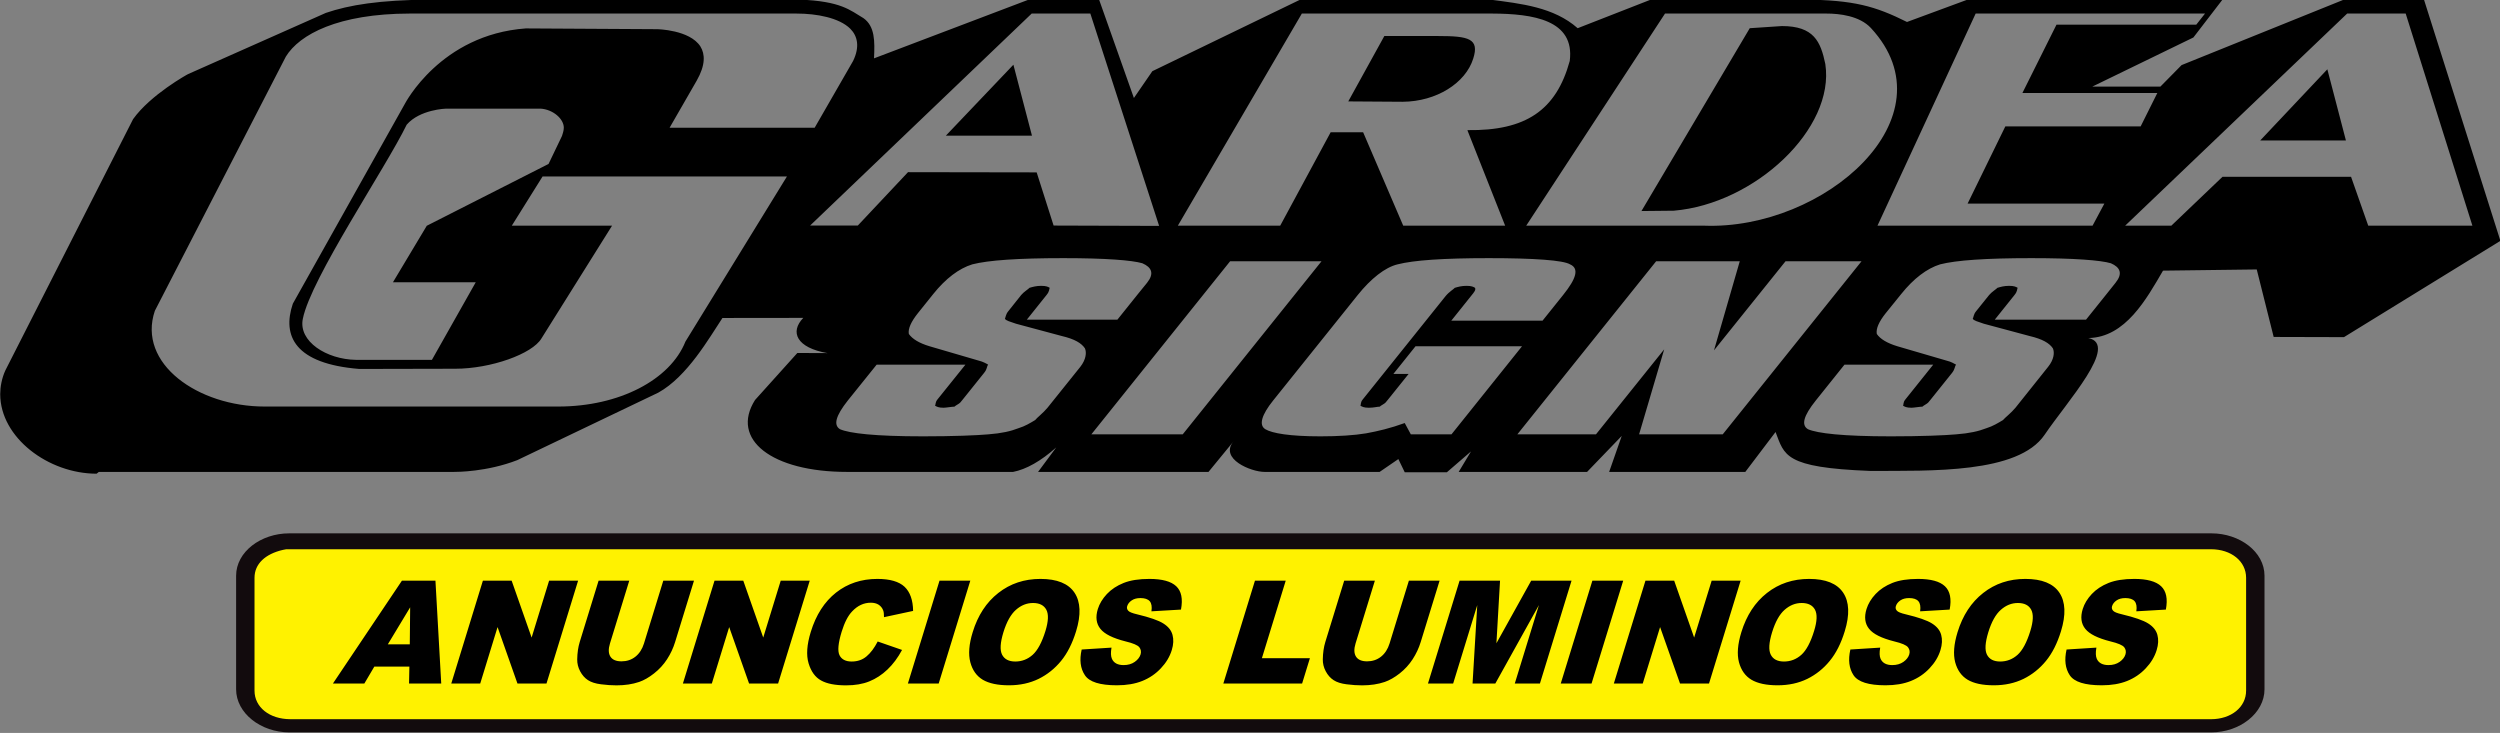 <?xml version="1.0" encoding="UTF-8"?>
<svg xmlns="http://www.w3.org/2000/svg" xmlns:xlink="http://www.w3.org/1999/xlink" width="315.5pt" height="92.5pt" viewBox="0 0 315.5 92.5" version="1.1">
<rect x="0" y="0" width="315.5" height="92.5" fill="#808080" stroke="none"/>
<defs>
<clipPath id="clip1">
  <path d="M 0 0 L 315.5 0 L 315.5 60 L 0 60 Z M 0 0 "/>
</clipPath>
<clipPath id="clip2">
  <path d="M 29 67 L 286 67 L 286 92.5 L 29 92.5 Z M 29 67 "/>
</clipPath>
<clipPath id="clip3">
  <path d="M 30 67 L 285 67 L 285 92.5 L 30 92.5 Z M 30 67 "/>
</clipPath>
</defs>
<g id="surface1">
<g clip-path="url(#clip1)" clip-rule="nonzero">
<path style=" stroke:none;fill-rule:evenodd;fill:rgb(0%,0%,0%);fill-opacity:1;" d="M 137.602 1.711 L 130.199 1.711 L 102.234 28.465 L 108.254 28.465 L 114.59 21.727 L 130.828 21.754 L 132.965 28.465 L 146.281 28.508 Z M 232.773 46.02 L 229.148 50.547 C 227.594 52.492 227.293 53.652 228.168 54.168 C 229.359 54.688 232.562 55.066 238.637 55.066 C 242.484 55.066 245.461 54.941 246.844 54.816 C 248.559 54.688 249.711 54.418 250.676 54.043 C 251.516 53.781 252.145 53.387 252.777 53.012 C 252.984 52.746 253.824 52.102 254.352 51.457 L 258.48 46.285 C 259.215 45.371 259.305 44.48 259.074 43.961 C 258.637 43.305 257.762 42.789 256.152 42.41 L 250.359 40.855 C 249.609 40.59 249.066 40.465 248.961 40.215 C 249.066 40.074 249.047 39.695 249.363 39.305 L 251.027 37.234 C 251.34 36.844 251.969 36.465 252.074 36.324 C 252.496 36.199 252.914 36.074 253.562 36.074 C 254.191 36.074 254.422 36.199 254.629 36.324 C 254.527 36.465 254.648 36.719 254.227 37.234 L 251.742 40.34 L 263.258 40.34 L 265.848 37.109 L 266.984 35.684 C 267.914 34.523 267.582 33.738 266.391 33.223 C 265.113 32.844 261.789 32.578 256.363 32.578 C 250.605 32.578 246.879 32.844 244.848 33.359 C 243.168 33.879 241.488 35.164 239.93 37.109 L 237.953 39.555 C 237.129 40.59 236.727 41.496 236.852 42.145 C 237.289 42.789 238.164 43.305 239.441 43.695 L 245.672 45.516 C 246.211 45.641 246.633 45.891 246.859 46.02 C 246.648 46.285 246.754 46.535 246.352 47.055 L 243.656 50.418 L 243.344 50.797 C 243.238 50.941 242.711 51.191 242.609 51.32 C 242.293 51.32 241.539 51.457 241.227 51.457 C 240.578 51.457 240.367 51.32 240.156 51.191 C 240.262 51.066 240.141 50.797 240.453 50.418 L 243.973 46.02 Z M 191.488 54.816 L 201.41 54.816 L 210.02 44.09 L 206.852 54.816 L 217.406 54.816 L 234.926 32.969 L 225.336 32.969 L 216.305 44.215 L 219.559 32.969 L 209.008 32.969 Z M 171.344 37.234 L 160.668 50.547 C 159.215 52.355 158.832 53.652 159.688 54.168 C 160.547 54.688 162.805 55.066 166.637 55.066 C 168.875 55.066 170.906 54.941 172.395 54.688 C 173.883 54.418 175.473 54.043 177.277 53.387 L 178.047 54.816 L 183.176 54.816 L 192.082 43.695 L 178.641 43.695 L 175.844 47.191 L 177.766 47.191 L 175.176 50.418 L 174.863 50.797 C 174.758 50.941 174.23 51.191 174.125 51.32 C 173.812 51.32 173.391 51.457 172.742 51.457 C 172.113 51.457 171.887 51.32 171.676 51.191 C 171.781 51.066 171.66 50.797 171.973 50.418 L 182.441 37.359 C 182.859 36.844 183.488 36.465 183.594 36.324 C 184.016 36.199 184.434 36.074 185.082 36.074 C 185.73 36.074 185.941 36.199 186.148 36.324 C 186.273 36.59 186.062 36.844 185.641 37.359 L 183.156 40.465 L 194.672 40.465 L 197.262 37.234 C 198.926 35.164 199.328 33.879 198.137 33.359 C 197.281 32.844 193.641 32.578 187.883 32.578 C 182.125 32.578 178.398 32.844 176.383 33.359 C 174.793 33.738 173.008 35.164 171.344 37.234 Z M 137.727 54.816 L 149.258 54.816 L 166.777 32.969 L 155.242 32.969 Z M 110.633 46.02 L 106.992 50.547 C 105.453 52.492 105.156 53.652 106.012 54.168 C 107.203 54.688 110.406 55.066 116.496 55.066 C 120.328 55.066 123.32 54.941 124.703 54.816 C 126.402 54.688 127.574 54.418 128.52 54.043 C 129.379 53.781 130.008 53.387 130.637 53.012 C 130.828 52.746 131.668 52.102 132.195 51.457 L 136.344 46.285 C 137.059 45.371 137.148 44.48 136.918 43.961 C 136.48 43.305 135.625 42.789 134.016 42.41 L 128.223 40.855 C 127.469 40.59 126.926 40.465 126.82 40.215 C 126.91 40.074 126.91 39.695 127.223 39.305 L 128.871 37.234 C 129.184 36.844 129.816 36.465 129.918 36.324 C 130.34 36.199 130.777 36.074 131.406 36.074 C 132.055 36.074 132.266 36.199 132.477 36.324 C 132.387 36.465 132.492 36.719 132.07 37.234 L 129.586 40.34 L 141.016 40.34 L 143.605 37.109 L 144.762 35.684 C 145.688 34.523 145.355 33.738 144.164 33.223 C 142.871 32.844 139.562 32.578 134.207 32.578 C 128.449 32.578 124.723 32.844 122.711 33.359 C 121.012 33.879 119.332 35.164 117.773 37.109 L 115.812 39.555 C 114.992 40.59 114.57 41.496 114.695 42.145 C 115.148 42.789 116.008 43.305 117.301 43.695 L 123.531 45.516 C 124.059 45.641 124.496 45.891 124.703 46.02 C 124.496 46.285 124.617 46.535 124.195 47.055 L 121.5 50.418 L 121.188 50.797 C 121.082 50.941 120.555 51.191 120.453 51.32 C 120.137 51.32 119.402 51.457 119.07 51.457 C 118.438 51.457 118.211 51.32 118 51.191 C 118.105 51.066 118 50.797 118.301 50.418 L 121.836 46.02 Z M 236.113 3.539 C 234.68 1.992 232.125 1.711 230.516 1.711 L 210.125 1.711 L 192.609 28.48 L 215.043 28.48 C 230.184 29.066 246.547 14.816 236.113 3.539 Z M 207.152 26.633 L 220.82 3.559 L 224.879 3.289 C 228.906 3.289 229.762 5.234 230.355 8.074 C 231.598 16.242 221.465 25.727 211.23 26.59 Z M 100.52 1.711 L 51.691 1.711 C 42.68 1.727 37.797 4.34 36.078 7.137 L 19.543 39.223 C 17.285 45.891 25.004 51.305 33.387 51.305 L 70.453 51.305 C 78.152 51.305 84.574 47.934 86.5 43.109 L 99.312 22.27 L 68.473 22.27 L 64.59 28.48 L 77.242 28.48 L 68.336 42.703 C 67.18 44.672 61.93 46.535 57.465 46.535 L 45.34 46.562 C 37.234 45.906 35.574 42.418 36.957 38.324 L 51.098 13.094 C 51.098 13.109 55.574 4.367 66.355 3.586 L 82.949 3.684 C 82.949 3.684 87.043 3.754 88.391 5.863 C 88.984 6.816 89.055 8.199 87.918 10.188 L 84.504 16.117 L 102.812 16.117 L 107.66 7.695 C 108.535 5.895 108.219 4.547 107.309 3.629 C 105.91 2.242 103.074 1.711 100.52 1.711 Z M 44.934 45.414 L 54.508 45.414 L 60.039 35.621 L 49.59 35.621 L 53.859 28.492 L 69.227 20.691 L 70.926 17.152 C 71.012 16.871 71.152 16.48 71.152 16.117 C 71.152 14.984 69.77 13.809 68.23 13.711 L 56.277 13.711 C 56.277 13.711 52.984 13.809 51.324 15.738 C 48.645 21.246 39.23 35.137 38.215 40.242 C 37.637 43.082 41.207 45.359 44.934 45.414 Z M 296.055 17.727 L 293.711 8.746 L 285.238 17.727 Z M 280.48 22.312 L 274.023 28.48 L 268.195 28.48 L 296.211 1.711 L 303.598 1.711 L 312.016 28.48 L 298.871 28.48 L 296.703 22.312 Z M 170.152 12.797 L 177.016 12.844 C 181.285 12.816 184.961 10.48 185.922 7.391 C 186.727 4.871 185.344 4.547 181.531 4.547 L 174.703 4.547 Z M 185.203 16.48 L 189.949 28.48 L 177.086 28.48 L 172.027 16.691 L 167.93 16.691 L 161.562 28.48 L 148.645 28.48 L 164.293 1.711 L 188.336 1.711 C 193.465 1.738 198.77 2.508 198.102 7.695 C 196.387 13.934 192.539 16.523 185.203 16.422 Z M 127.891 8.168 L 130.234 17.121 L 119.367 17.121 Z M 278.273 1.711 L 249.328 1.711 L 236.938 28.48 L 264.082 28.48 L 265.57 25.695 L 248.312 25.695 L 253.074 15.949 L 270.152 15.949 L 272.254 11.738 L 255.227 11.738 L 259.531 3.109 L 277.172 3.109 Z M 12.473 59.555 L 57.273 59.555 C 57.695 59.555 61.422 59.555 65.27 58.074 L 83.07 49.555 C 86.746 47.527 89.527 42.605 91.172 40.129 L 101.375 40.117 C 99.645 41.906 100.535 43.891 104.422 44.562 L 100.625 44.547 L 95.285 50.48 C 92.137 55.445 97.387 59.555 106.887 59.555 L 127.855 59.555 C 129.5 59.234 131.355 58.199 133.297 56.465 L 131.004 59.555 L 152.512 59.555 L 155.664 55.711 C 153.859 57.906 157.887 59.555 159.582 59.555 L 174.109 59.555 L 176.473 57.934 L 177.277 59.598 L 182.598 59.598 L 185.641 56.969 L 184.086 59.555 L 200.289 59.555 L 204.664 55.012 L 203.074 59.555 L 220.258 59.555 L 224.074 54.52 C 225.211 57.457 225.16 59.012 235.992 59.43 C 243.727 59.402 254.684 59.781 258.027 54.871 C 260.914 50.605 267.457 43.496 263.555 42.66 C 268.23 42.59 270.906 37.695 272.973 34.156 L 284.801 34.004 L 286.938 42.523 L 295.809 42.547 L 315.551 30.395 L 305.906 -0.051 L 295.809 -0.051 L 275.316 8.215 L 272.641 10.93 L 264.047 10.93 L 276.805 4.73 L 280.48 -0.051 L 248.312 -0.051 L 240.664 2.773 C 236.641 0.773 233.98 0.004 227.625 -0.051 L 208.34 -0.051 L 199.102 3.559 C 196.074 0.887 191.961 0.465 188.023 -0.051 L 164.098 -0.051 L 145.426 8.984 L 143.098 12.367 L 138.703 -0.051 L 129.832 -0.051 L 110.301 7.363 C 110.406 5.195 110.422 3.332 108.973 2.293 C 107.273 1.289 106.152 0.145 100.867 -0.051 L 54.281 -0.051 C 47.84 0.004 44.078 0.621 41.121 1.629 L 23.742 9.348 C 23.672 9.371 19 11.949 16.793 15.039 L 0.676 46.746 C 0.223 47.738 0.027 48.828 0.027 49.738 C 0.027 55.234 6.117 59.781 12.191 59.781 Z M 12.473 59.555 "/>
</g>
<g clip-path="url(#clip2)" clip-rule="nonzero">
<path style=" stroke:none;fill-rule:evenodd;fill:rgb(7.054%,4.315%,5.099%);fill-opacity:1;" d="M 36.492 67.309 L 279.086 67.309 C 282.648 67.309 285.781 69.637 285.781 72.66 L 285.781 86.988 C 285.781 90.008 282.648 92.422 279.086 92.422 L 36.492 92.422 C 32.93 92.422 29.797 90.008 29.797 86.988 L 29.797 72.66 C 29.797 69.637 32.93 67.309 36.492 67.309 Z M 36.492 67.309 "/>
</g>
<path style=" stroke:none;fill-rule:evenodd;fill:rgb(100%,94.922%,0%);fill-opacity:1;" d="M 279.031 69.207 C 281.625 69.207 283.566 70.758 283.566 72.914 L 283.566 87.16 C 283.566 89.316 281.625 90.871 279.031 90.871 L 36.656 90.871 C 33.957 90.871 32.012 89.316 32.012 87.16 L 32.012 72.914 C 32.012 71.105 33.414 69.809 35.684 69.289 L 36.117 69.207 Z M 279.031 69.207 "/>
<g clip-path="url(#clip3)" clip-rule="nonzero">
<path style="fill:none;stroke-width:2.16;stroke-linecap:butt;stroke-linejoin:miter;stroke:rgb(7.054%,4.315%,5.099%);stroke-opacity:1;stroke-miterlimit:4;" d="M 2790.312 232.93 C 2816.25 232.93 2835.664 217.422 2835.664 195.859 L 2835.664 53.398 C 2835.664 31.836 2816.25 16.289 2790.312 16.289 L 366.562 16.289 C 339.57 16.289 320.117 31.836 320.117 53.398 L 320.117 195.859 C 320.117 213.945 334.141 226.914 356.836 232.109 L 361.172 232.93 Z M 2790.312 232.93 " transform="matrix(0.1,0,0,-0.1,0,92.5)"/>
</g>
<path style=" stroke:none;fill-rule:evenodd;fill:rgb(0%,0%,0%);fill-opacity:1;" d="M 51.664 84.121 L 47.242 84.121 L 45.977 86.266 L 42.012 86.266 L 50.723 73.281 L 54.953 73.281 L 55.684 86.266 L 51.621 86.266 Z M 51.715 81.312 L 51.762 76.645 L 48.945 81.312 Z M 60.941 73.281 L 64.57 73.281 L 67.09 80.461 L 69.297 73.281 L 72.957 73.281 L 68.965 86.266 L 65.305 86.266 L 62.793 79.137 L 60.602 86.266 L 56.949 86.266 Z M 83.707 73.281 L 87.582 73.281 L 85.199 81.023 C 84.965 81.789 84.625 82.512 84.184 83.195 C 83.742 83.875 83.195 84.473 82.543 84.984 C 81.895 85.496 81.266 85.852 80.66 86.062 C 79.816 86.348 78.867 86.492 77.809 86.492 C 77.199 86.492 76.543 86.449 75.852 86.359 C 75.152 86.273 74.605 86.098 74.199 85.832 C 73.797 85.57 73.469 85.195 73.211 84.711 C 72.957 84.23 72.836 83.73 72.844 83.211 C 72.859 82.391 72.965 81.66 73.16 81.023 L 75.543 73.281 L 79.414 73.281 L 76.977 81.207 C 76.762 81.914 76.781 82.469 77.035 82.867 C 77.293 83.266 77.758 83.461 78.434 83.461 C 79.102 83.461 79.688 83.27 80.188 82.875 C 80.684 82.484 81.047 81.922 81.27 81.207 Z M 90.172 73.281 L 93.801 73.281 L 96.32 80.461 L 98.527 73.281 L 102.188 73.281 L 98.195 86.266 L 94.535 86.266 L 92.023 79.137 L 89.832 86.266 L 86.18 86.266 Z M 110.766 80.957 L 113.84 82.023 C 113.309 83.008 112.695 83.832 112 84.492 C 111.305 85.156 110.543 85.652 109.711 85.988 C 108.879 86.328 107.898 86.492 106.777 86.492 C 105.41 86.492 104.355 86.289 103.621 85.875 C 102.879 85.469 102.355 84.746 102.043 83.707 C 101.734 82.68 101.824 81.355 102.32 79.746 C 102.98 77.598 104.043 75.945 105.504 74.789 C 106.965 73.637 108.707 73.059 110.727 73.059 C 112.309 73.059 113.449 73.391 114.152 74.047 C 114.855 74.715 115.215 75.73 115.234 77.098 L 111.562 77.887 C 111.566 77.492 111.527 77.199 111.453 77.016 C 111.332 76.711 111.137 76.477 110.875 76.309 C 110.613 76.145 110.285 76.062 109.898 76.062 C 109.02 76.062 108.23 76.422 107.539 77.16 C 107.016 77.703 106.578 78.555 106.219 79.719 C 105.777 81.16 105.688 82.148 105.941 82.68 C 106.203 83.211 106.715 83.484 107.477 83.484 C 108.219 83.484 108.848 83.27 109.359 82.832 C 109.871 82.406 110.34 81.781 110.766 80.957 Z M 118.566 73.281 L 122.453 73.281 L 118.461 86.266 L 114.574 86.266 Z M 122.754 79.781 C 123.402 77.66 124.484 76.008 125.988 74.832 C 127.496 73.648 129.266 73.059 131.305 73.059 C 133.395 73.059 134.828 73.641 135.602 74.797 C 136.375 75.957 136.441 77.586 135.801 79.668 C 135.332 81.191 134.703 82.438 133.91 83.406 C 133.117 84.375 132.172 85.133 131.07 85.676 C 129.969 86.211 128.727 86.484 127.332 86.484 C 125.918 86.484 124.816 86.25 124.027 85.785 C 123.246 85.316 122.719 84.578 122.453 83.57 C 122.188 82.562 122.285 81.293 122.754 79.781 Z M 126.629 79.793 C 126.227 81.109 126.172 82.047 126.465 82.625 C 126.762 83.195 127.316 83.484 128.125 83.484 C 128.957 83.484 129.691 83.203 130.32 82.641 C 130.949 82.078 131.488 81.074 131.938 79.621 C 132.312 78.398 132.348 77.508 132.043 76.941 C 131.738 76.379 131.18 76.098 130.363 76.098 C 129.582 76.098 128.863 76.383 128.215 76.957 C 127.566 77.527 127.035 78.477 126.629 79.793 Z M 136.508 81.969 L 140.273 81.73 C 140.164 82.348 140.18 82.82 140.328 83.148 C 140.562 83.668 141.055 83.934 141.797 83.934 C 142.352 83.934 142.82 83.801 143.203 83.531 C 143.582 83.262 143.828 82.949 143.938 82.598 C 144.039 82.262 143.992 81.961 143.789 81.691 C 143.582 81.422 143 81.172 142.031 80.941 C 140.449 80.539 139.398 80.02 138.875 79.367 C 138.344 78.711 138.234 77.871 138.547 76.859 C 138.754 76.191 139.137 75.559 139.691 74.965 C 140.25 74.371 140.953 73.91 141.809 73.566 C 142.664 73.227 143.746 73.059 145.055 73.059 C 146.66 73.059 147.789 73.367 148.441 73.984 C 149.094 74.602 149.293 75.582 149.039 76.93 L 145.312 77.148 C 145.398 76.566 145.324 76.141 145.094 75.871 C 144.863 75.609 144.473 75.477 143.926 75.477 C 143.473 75.477 143.105 75.574 142.816 75.773 C 142.527 75.969 142.34 76.211 142.25 76.496 C 142.188 76.703 142.227 76.887 142.359 77.047 C 142.492 77.227 142.879 77.383 143.52 77.531 C 145.098 77.91 146.195 78.289 146.809 78.68 C 147.426 79.066 147.812 79.539 147.969 80.117 C 148.125 80.691 148.098 81.332 147.879 82.039 C 147.625 82.871 147.164 83.641 146.504 84.336 C 145.844 85.043 145.055 85.578 144.145 85.941 C 143.234 86.305 142.168 86.484 140.953 86.484 C 138.816 86.484 137.469 86.062 136.91 85.207 C 136.344 84.359 136.211 83.281 136.508 81.969 Z M 158.375 73.281 L 162.258 73.281 L 159.25 83.066 L 165.309 83.066 L 164.324 86.266 L 154.383 86.266 Z M 177.801 73.281 L 181.676 73.281 L 179.293 81.023 C 179.059 81.789 178.719 82.512 178.277 83.195 C 177.836 83.875 177.289 84.473 176.641 84.984 C 175.988 85.496 175.359 85.852 174.754 86.062 C 173.91 86.348 172.961 86.492 171.902 86.492 C 171.293 86.492 170.637 86.449 169.945 86.359 C 169.25 86.273 168.699 86.098 168.297 85.832 C 167.891 85.57 167.562 85.195 167.305 84.711 C 167.051 84.23 166.93 83.73 166.938 83.211 C 166.953 82.391 167.059 81.66 167.254 81.023 L 169.637 73.281 L 173.508 73.281 L 171.07 81.207 C 170.855 81.914 170.875 82.469 171.129 82.867 C 171.387 83.266 171.852 83.461 172.527 83.461 C 173.195 83.461 173.781 83.27 174.281 82.875 C 174.777 82.484 175.141 81.922 175.363 81.207 Z M 184.199 73.281 L 189.305 73.281 L 188.848 81.18 L 193.238 73.281 L 198.328 73.281 L 194.336 86.266 L 191.164 86.266 L 194.211 76.363 L 188.707 86.266 L 185.836 86.266 L 186.43 76.363 L 183.387 86.266 L 180.207 86.266 Z M 200.957 73.281 L 204.848 73.281 L 200.852 86.266 L 196.965 86.266 Z M 207.656 73.281 L 211.281 73.281 L 213.801 80.461 L 216.012 73.281 L 219.668 73.281 L 215.676 86.266 L 212.02 86.266 L 209.504 79.137 L 207.312 86.266 L 203.664 86.266 Z M 219.758 79.781 C 220.41 77.66 221.492 76.008 222.992 74.832 C 224.5 73.648 226.273 73.059 228.312 73.059 C 230.402 73.059 231.836 73.641 232.609 74.797 C 233.383 75.957 233.449 77.586 232.805 79.668 C 232.34 81.191 231.711 82.438 230.914 83.406 C 230.125 84.375 229.176 85.133 228.078 85.676 C 226.977 86.211 225.734 86.484 224.336 86.484 C 222.922 86.484 221.82 86.25 221.035 85.785 C 220.25 85.316 219.727 84.578 219.457 83.57 C 219.191 82.562 219.293 81.293 219.758 79.781 Z M 223.637 79.793 C 223.234 81.109 223.176 82.047 223.473 82.625 C 223.766 83.195 224.32 83.484 225.133 83.484 C 225.965 83.484 226.699 83.203 227.328 82.641 C 227.957 82.078 228.496 81.074 228.941 79.621 C 229.32 78.398 229.352 77.508 229.051 76.941 C 228.746 76.379 228.188 76.098 227.367 76.098 C 226.586 76.098 225.871 76.383 225.219 76.957 C 224.57 77.527 224.043 78.477 223.637 79.793 Z M 233.516 81.969 L 237.281 81.73 C 237.168 82.348 237.188 82.82 237.332 83.148 C 237.57 83.668 238.062 83.934 238.805 83.934 C 239.355 83.934 239.824 83.801 240.211 83.531 C 240.59 83.262 240.836 82.949 240.945 82.598 C 241.047 82.262 241 81.961 240.793 81.691 C 240.59 81.422 240.008 81.172 239.039 80.941 C 237.457 80.539 236.406 80.02 235.883 79.367 C 235.352 78.711 235.242 77.871 235.555 76.859 C 235.762 76.191 236.141 75.559 236.699 74.965 C 237.254 74.371 237.961 73.91 238.816 73.566 C 239.672 73.227 240.754 73.059 242.059 73.059 C 243.668 73.059 244.797 73.367 245.449 73.984 C 246.102 74.602 246.301 75.582 246.047 76.93 L 242.32 77.148 C 242.402 76.566 242.332 76.141 242.098 75.871 C 241.871 75.609 241.48 75.477 240.934 75.477 C 240.48 75.477 240.113 75.574 239.82 75.773 C 239.535 75.969 239.344 76.211 239.258 76.496 C 239.195 76.703 239.23 76.887 239.367 77.047 C 239.5 77.227 239.883 77.383 240.523 77.531 C 242.105 77.91 243.199 78.289 243.816 78.68 C 244.43 79.066 244.82 79.539 244.977 80.117 C 245.133 80.691 245.105 81.332 244.887 82.039 C 244.633 82.871 244.172 83.641 243.512 84.336 C 242.848 85.043 242.062 85.578 241.148 85.941 C 240.238 86.305 239.176 86.484 237.957 86.484 C 235.824 86.484 234.477 86.062 233.914 85.207 C 233.352 84.359 233.219 83.281 233.516 81.969 Z M 247.043 79.781 C 247.695 77.66 248.777 76.008 250.281 74.832 C 251.785 73.648 253.559 73.059 255.598 73.059 C 257.688 73.059 259.121 73.641 259.895 74.797 C 260.668 75.957 260.734 77.586 260.094 79.668 C 259.625 81.191 258.996 82.438 258.203 83.406 C 257.41 84.375 256.465 85.133 255.363 85.676 C 254.262 86.211 253.02 86.484 251.625 86.484 C 250.207 86.484 249.105 86.25 248.32 85.785 C 247.539 85.316 247.012 84.578 246.742 83.57 C 246.48 82.562 246.578 81.293 247.043 79.781 Z M 250.922 79.793 C 250.52 81.109 250.465 82.047 250.758 82.625 C 251.055 83.195 251.609 83.484 252.418 83.484 C 253.25 83.484 253.984 83.203 254.613 82.641 C 255.242 82.078 255.781 81.074 256.23 79.621 C 256.605 78.398 256.641 77.508 256.336 76.941 C 256.031 76.379 255.473 76.098 254.652 76.098 C 253.871 76.098 253.156 76.383 252.508 76.957 C 251.855 77.527 251.328 78.477 250.922 79.793 Z M 260.801 81.969 L 264.566 81.73 C 264.453 82.348 264.473 82.82 264.617 83.148 C 264.855 83.668 265.348 83.934 266.09 83.934 C 266.645 83.934 267.109 83.801 267.496 83.531 C 267.875 83.262 268.121 82.949 268.23 82.598 C 268.332 82.262 268.285 81.961 268.082 81.691 C 267.875 81.422 267.293 81.172 266.324 80.941 C 264.742 80.539 263.691 80.02 263.168 79.367 C 262.637 78.711 262.527 77.871 262.84 76.859 C 263.047 76.191 263.43 75.559 263.984 74.965 C 264.543 74.371 265.246 73.91 266.102 73.566 C 266.957 73.227 268.039 73.059 269.348 73.059 C 270.953 73.059 272.082 73.367 272.734 73.984 C 273.387 74.602 273.586 75.582 273.332 76.93 L 269.605 77.148 C 269.691 76.566 269.617 76.141 269.387 75.871 C 269.156 75.609 268.766 75.477 268.219 75.477 C 267.766 75.477 267.398 75.574 267.109 75.773 C 266.82 75.969 266.633 76.211 266.543 76.496 C 266.48 76.703 266.52 76.887 266.652 77.047 C 266.785 77.227 267.168 77.383 267.812 77.531 C 269.391 77.91 270.484 78.289 271.102 78.68 C 271.715 79.066 272.105 79.539 272.262 80.117 C 272.418 80.691 272.391 81.332 272.172 82.039 C 271.918 82.871 271.457 83.641 270.797 84.336 C 270.137 85.043 269.348 85.578 268.438 85.941 C 267.527 86.305 266.461 86.484 265.246 86.484 C 263.109 86.484 261.762 86.062 261.199 85.207 C 260.637 84.359 260.504 83.281 260.801 81.969 Z M 260.801 81.969 "/>
</g>
</svg>
